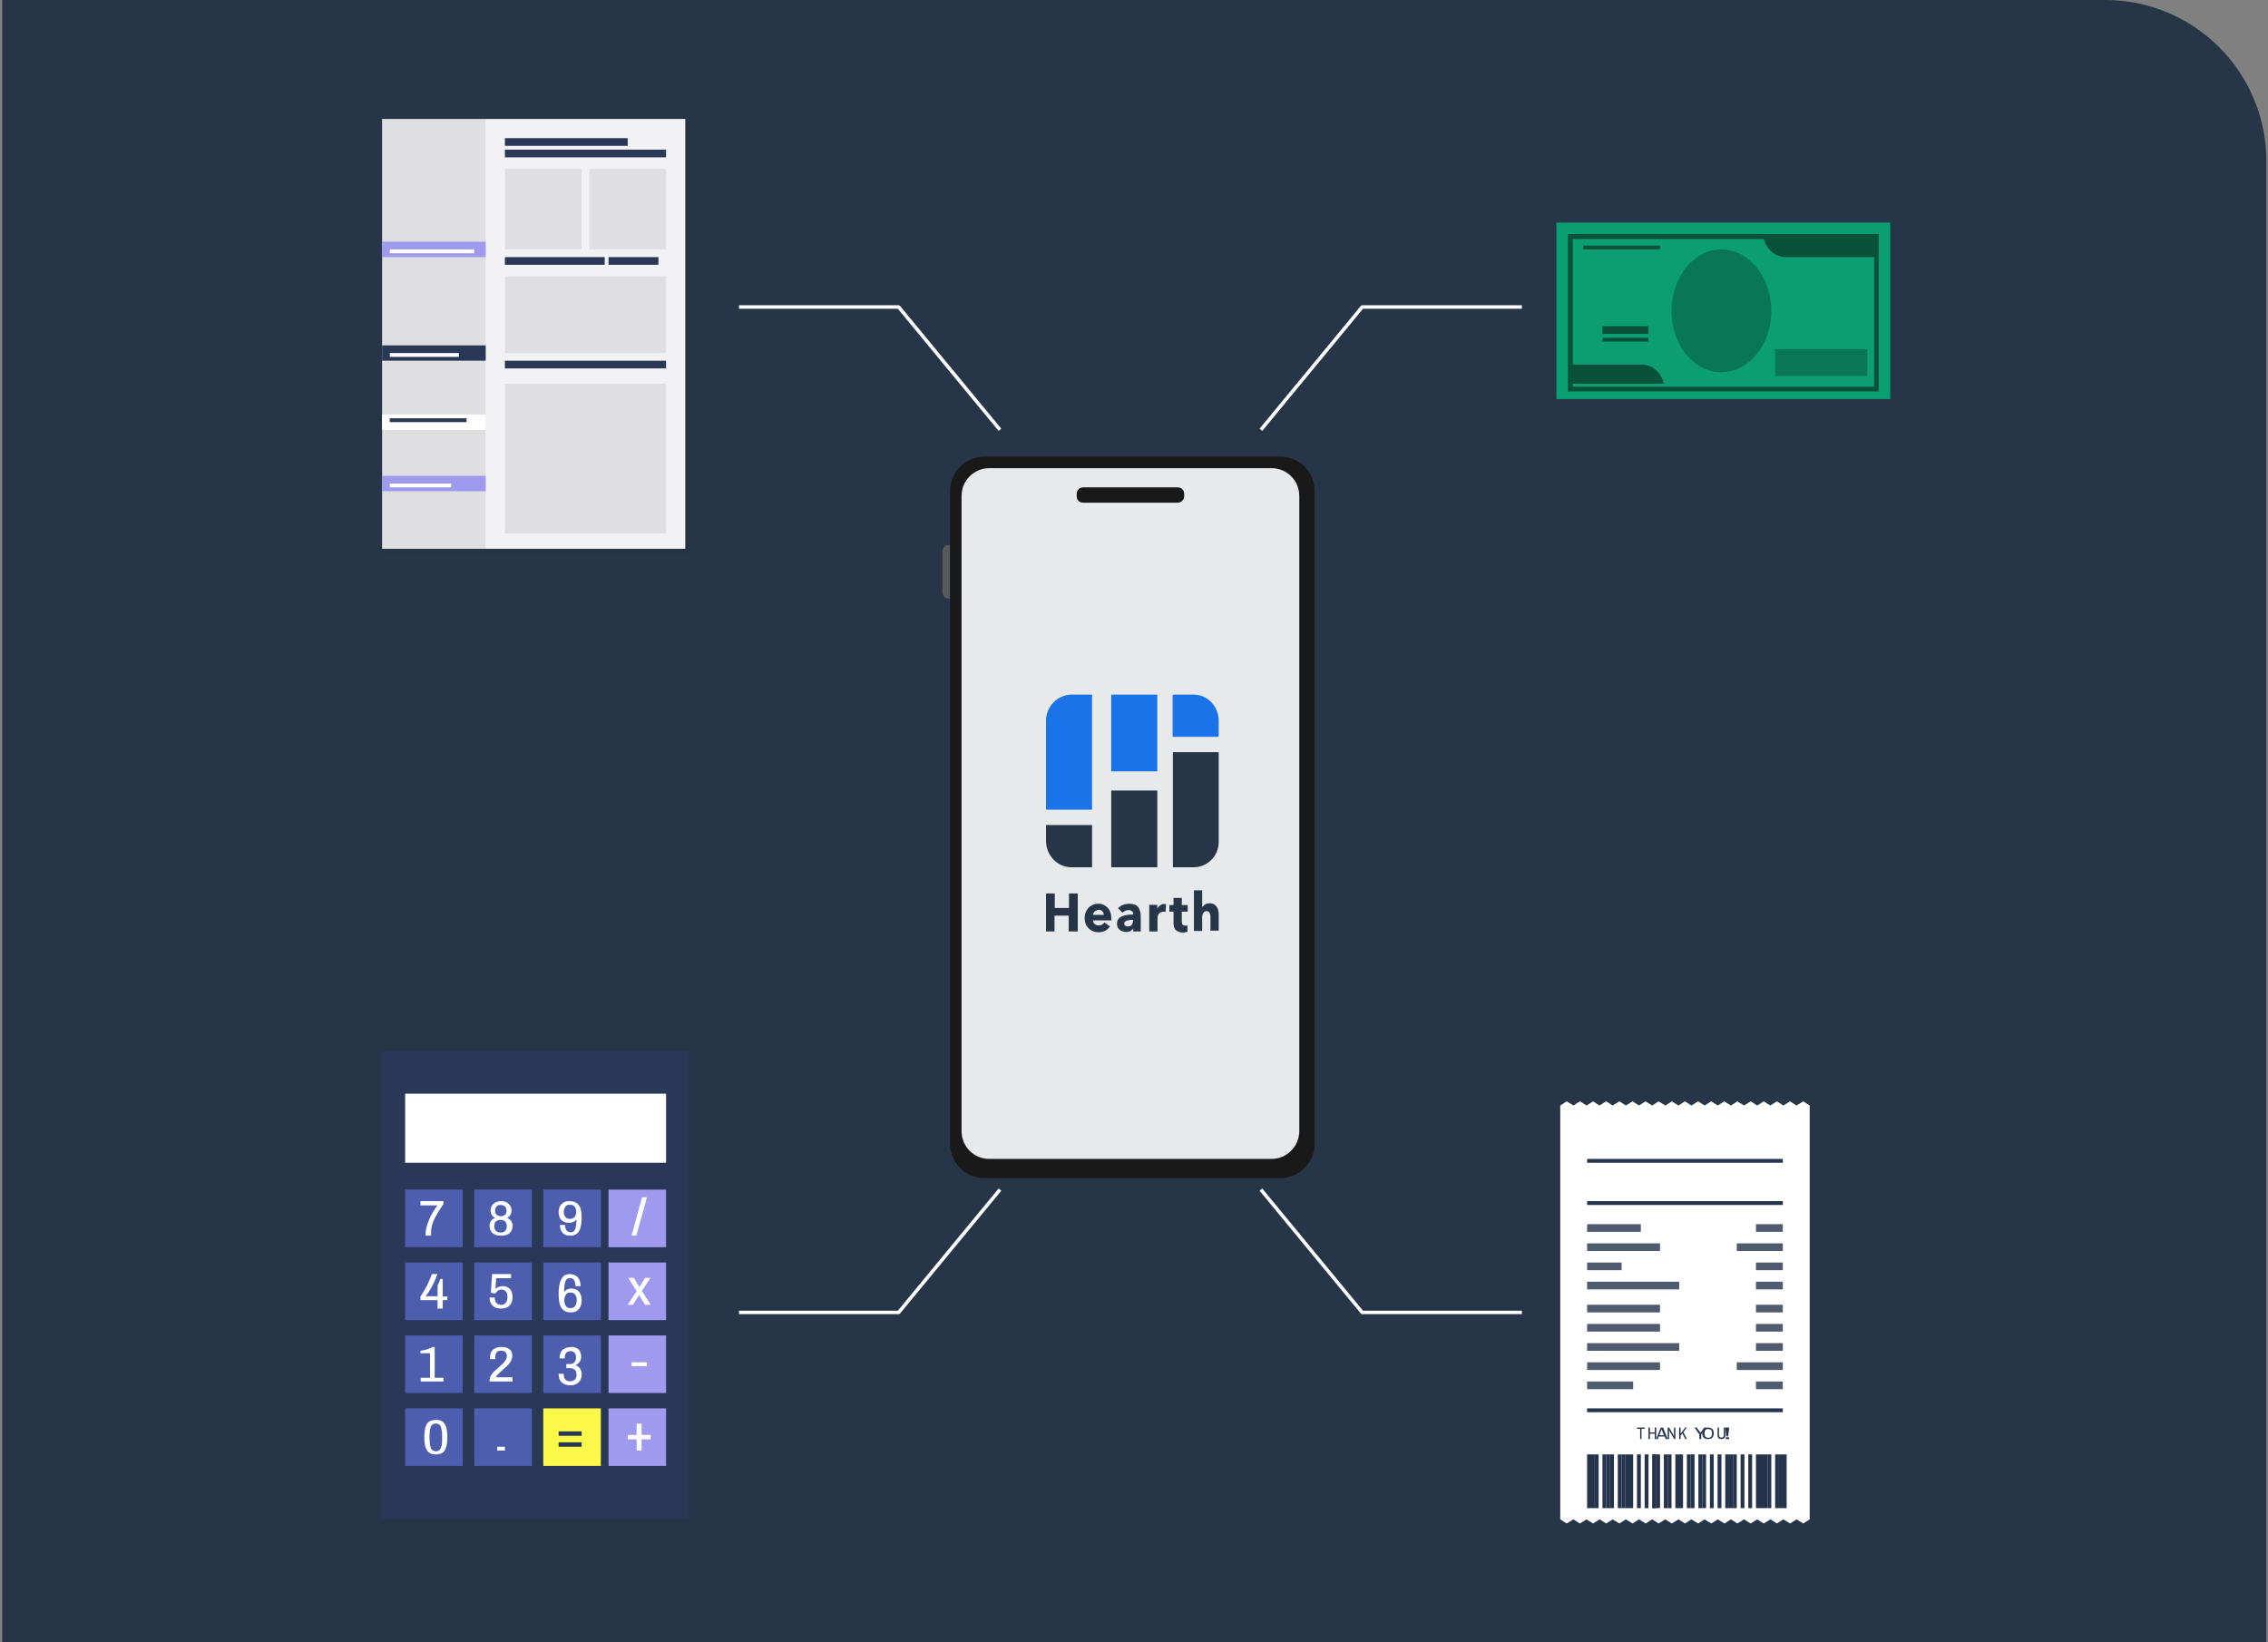 <svg width="591" height="428" viewBox="0 0 591 428" fill="none" xmlns="http://www.w3.org/2000/svg">
<rect x="0" y="0" width="591" height="428" fill="#808080" stroke="none"/>
<path d="M0.57 0H548.57C571.766 0 590.57 18.804 590.57 42V428H0.57V0Z" fill="#263547"/>
<g clip-path="url(#clip0_1572_29496)">
<path d="M247.57 156H247.207C246.298 156 245.57 155.222 245.57 154.25V143.75C245.57 142.778 246.298 142 247.207 142H247.57V156Z" fill="#58595B"/>
<path d="M333.606 307H256.535C251.584 307 247.57 302.973 247.57 298.006V127.994C247.57 123.027 251.584 119 256.535 119H333.606C338.556 119 342.57 123.027 342.57 127.994V298.006C342.57 302.973 338.556 307 333.606 307Z" fill="#191919"/>
<path d="M331.326 302H257.814C253.79 302 250.57 298.787 250.57 294.771V129.229C250.57 125.213 253.79 122 257.814 122H331.326C335.351 122 338.57 125.213 338.57 129.229V294.704C338.57 298.72 335.351 302 331.326 302Z" fill="#E7E9EA"/>
<path d="M306.904 131H282.237C281.304 131 280.57 130.279 280.57 129.361V128.639C280.57 127.721 281.304 127 282.237 127H306.904C307.837 127 308.57 127.721 308.57 128.639V129.361C308.57 130.279 307.77 131 306.904 131Z" fill="#191919"/>
<path fill-rule="evenodd" clip-rule="evenodd" d="M278.49 242.725V238.6H274.79V242.725H272.57V232.825H274.857V236.606H278.557V232.825H280.844V242.725H278.49ZM287.638 238.462C287.638 238.119 287.503 237.775 287.301 237.5C287.099 237.225 286.763 237.087 286.36 237.087C286.158 237.087 285.956 237.156 285.754 237.225C285.552 237.294 285.418 237.363 285.283 237.5C285.149 237.637 285.014 237.775 284.947 237.912C284.88 238.05 284.812 238.256 284.812 238.394H287.638V238.462ZM289.588 239.287V239.562C289.588 239.631 289.588 239.769 289.588 239.837H284.812C284.812 240.044 284.88 240.181 284.947 240.387C285.014 240.594 285.149 240.662 285.283 240.8C285.418 240.937 285.62 241.006 285.754 241.075C285.956 241.144 286.09 241.144 286.292 241.144C286.629 241.144 286.898 241.075 287.167 240.938C287.436 240.8 287.57 240.662 287.772 240.387L289.252 241.419C288.916 241.9 288.512 242.244 288.041 242.519C287.503 242.794 286.965 242.931 286.292 242.931C285.821 242.931 285.351 242.863 284.88 242.656C284.409 242.519 284.073 242.244 283.736 241.969C283.4 241.625 283.131 241.281 282.929 240.8C282.727 240.319 282.66 239.838 282.66 239.219C282.66 238.6 282.727 238.119 282.929 237.706C283.131 237.225 283.333 236.881 283.669 236.537C284.005 236.194 284.342 235.987 284.812 235.781C285.216 235.575 285.687 235.506 286.225 235.506C286.763 235.506 287.167 235.575 287.57 235.781C287.974 235.987 288.31 236.194 288.647 236.537C288.916 236.881 289.185 237.225 289.319 237.706C289.521 238.187 289.588 238.737 289.588 239.287ZM295.306 239.7H295.037C294.768 239.7 294.566 239.7 294.297 239.769C294.028 239.769 293.826 239.838 293.624 239.906C293.422 239.975 293.288 240.044 293.153 240.181C293.019 240.319 292.951 240.456 292.951 240.662C292.951 240.8 292.951 240.937 293.019 241.006C293.086 241.075 293.153 241.144 293.221 241.212C293.288 241.281 293.422 241.281 293.557 241.35C293.691 241.35 293.759 241.419 293.893 241.419C294.364 241.419 294.7 241.281 294.902 241.006C295.104 240.731 295.238 240.387 295.238 239.975L295.306 239.7ZM291.337 236.675C291.741 236.262 292.144 235.987 292.682 235.781C293.221 235.575 293.691 235.506 294.229 235.506C294.768 235.506 295.238 235.575 295.642 235.712C296.046 235.85 296.315 236.056 296.584 236.4C296.853 236.744 296.987 237.087 297.122 237.569C297.256 238.05 297.256 238.6 297.256 239.219V242.725H295.306V241.969H295.238C295.104 242.244 294.835 242.45 294.499 242.656C294.162 242.794 293.759 242.862 293.422 242.862C293.153 242.862 292.884 242.794 292.615 242.725C292.346 242.656 292.077 242.519 291.875 242.381C291.673 242.244 291.472 241.969 291.27 241.694C291.135 241.419 291.068 241.075 291.068 240.662C291.068 240.181 291.203 239.769 291.472 239.425C291.741 239.15 292.077 238.875 292.481 238.737C292.884 238.6 293.355 238.462 293.826 238.394C294.297 238.325 294.835 238.325 295.306 238.325V238.188C295.306 237.844 295.171 237.569 294.969 237.431C294.768 237.294 294.431 237.156 294.095 237.156C293.759 237.156 293.49 237.225 293.221 237.362C292.951 237.5 292.682 237.637 292.481 237.844L291.337 236.675ZM303.714 237.637C303.647 237.637 303.512 237.569 303.445 237.569C303.377 237.569 303.243 237.569 303.176 237.569C302.907 237.569 302.638 237.637 302.436 237.706C302.234 237.844 302.099 237.981 301.965 238.119C301.83 238.256 301.763 238.462 301.696 238.669C301.629 238.875 301.629 239.012 301.629 239.15V242.725H299.476V235.781H301.561V236.812C301.696 236.469 301.965 236.194 302.301 235.919C302.638 235.712 302.974 235.575 303.377 235.575C303.445 235.575 303.579 235.575 303.647 235.575C303.714 235.575 303.781 235.575 303.848 235.644L303.714 237.637ZM307.951 237.5V240.181C307.951 240.525 308.019 240.731 308.153 240.938C308.288 241.075 308.49 241.212 308.826 241.212C308.96 241.212 309.028 241.212 309.162 241.212C309.297 241.212 309.364 241.144 309.431 241.144V242.794C309.297 242.862 309.095 242.931 308.893 242.931C308.691 243 308.422 243 308.221 243C307.75 243 307.413 242.931 307.077 242.794C306.808 242.656 306.539 242.519 306.337 242.312C306.135 242.106 306.001 241.831 305.934 241.556C305.866 241.281 305.799 240.937 305.799 240.525V237.569H304.723V235.85H305.799V233.994H307.951V235.85H309.499V237.569H307.951V237.5ZM315.418 242.725V238.944C315.418 238.737 315.418 238.531 315.351 238.394C315.351 238.187 315.283 238.05 315.216 237.912C315.149 237.775 315.014 237.637 314.947 237.569C314.812 237.5 314.678 237.431 314.476 237.431C314.073 237.431 313.804 237.569 313.602 237.844C313.4 238.119 313.265 238.463 313.265 238.875V242.587H311.113V232H313.265V236.469C313.4 236.194 313.669 235.919 314.005 235.712C314.342 235.506 314.745 235.369 315.149 235.369C315.552 235.369 315.956 235.437 316.292 235.644C316.629 235.781 316.83 236.056 317.032 236.262C317.234 236.537 317.369 236.812 317.436 237.156C317.503 237.5 317.57 237.844 317.57 238.188V242.519H315.418V242.725Z" fill="#263547"/>
<path fill-rule="evenodd" clip-rule="evenodd" d="M279.312 181H284.57V211H272.57V187.704C272.638 184.047 275.604 181 279.312 181Z" fill="#1A73E8"/>
<path fill-rule="evenodd" clip-rule="evenodd" d="M272.57 215H284.57V226H279.177C275.537 226 272.57 222.897 272.57 219.09V215Z" fill="#263547"/>
<path fill-rule="evenodd" clip-rule="evenodd" d="M289.57 181H301.57V201H289.57V181Z" fill="#1A73E8"/>
<path fill-rule="evenodd" clip-rule="evenodd" d="M289.57 206H301.57V226H289.57V206Z" fill="#263547"/>
<path fill-rule="evenodd" clip-rule="evenodd" d="M305.84 181H311.031C314.671 181 317.57 184.103 317.57 187.84V191.788C317.57 191.929 317.503 192 317.368 192H305.773C305.638 192 305.57 191.929 305.57 191.788V181.212C305.638 181.141 305.773 181 305.84 181Z" fill="#1A73E8"/>
<path fill-rule="evenodd" clip-rule="evenodd" d="M305.57 196H317.57V219.431C317.57 223.088 314.604 226 311.031 226H305.638V196H305.57Z" fill="#263547"/>
<path d="M492.57 58H405.57V104H492.57V58Z" fill="#0B9E70"/>
<path d="M484.57 80H464.57V81H484.57V80Z" fill="#0B9E70"/>
<path d="M426.57 79.5C426.57 81.452 425.022 83 423.07 83C421.118 83 419.57 81.452 419.57 79.5C419.57 77.548 421.118 76 423.07 76C425.022 76.067 426.57 77.615 426.57 79.5Z" fill="#0B9E70"/>
<path d="M479.57 81.5C479.57 83.992 477.563 86 475.07 86C472.578 86 470.57 83.992 470.57 81.5C470.57 79.008 472.578 77 475.07 77C477.563 77 479.57 79.008 479.57 81.5Z" fill="#0B9E70"/>
<path d="M478.57 81C478.57 82.674 477.245 84 475.57 84C473.896 84 472.57 82.674 472.57 81C472.57 79.326 473.896 78 475.57 78C477.175 78 478.57 79.326 478.57 81Z" fill="#0B9E70"/>
<path opacity="0.5" d="M448.57 65C441.377 65 435.57 72.178 435.57 81.034C435.57 83.784 436.164 86.4 437.154 88.681C439.332 93.646 443.621 97 448.57 97C453.586 97 457.875 93.511 460.053 88.48C460.976 86.266 461.57 83.717 461.57 81.034C461.57 72.178 455.763 65 448.57 65Z" fill="#095139"/>
<path d="M429.57 85H417.57V87H429.57V85Z" fill="#095139"/>
<path d="M429.57 88H417.57V89H429.57V88Z" fill="#095139"/>
<path d="M489.57 102H408.57V61H489.57V102ZM409.841 100.78H488.366V62.288H409.841V100.78Z" fill="#095139"/>
<path d="M409.57 95H427.869C430.653 95 432.974 97.174 433.57 100H409.57V95Z" fill="#095139"/>
<path d="M488.57 67H465.304C462.504 67 460.17 64.826 459.57 62H488.57V67Z" fill="#095139"/>
<path opacity="0.5" d="M486.57 91H462.57V98H486.57V91Z" fill="#095139"/>
<path d="M432.57 64H412.57V65H432.57V64Z" fill="#095139"/>
<path d="M471.57 288.073L469.888 287L468.139 288.073L466.456 287L464.707 288.073L463.025 287L461.275 288.073L459.593 287L457.911 288.073L456.161 287L454.479 288.073L452.73 287L451.048 288.073L449.298 287L447.616 288.073L445.934 287L444.184 288.073L442.502 287L440.753 288.073L439.07 287L437.388 288.073L435.639 287L433.956 288.073L432.207 287L430.525 288.073L428.775 287L427.093 288.073L425.411 287L423.661 288.073L421.979 287L420.23 288.073L418.548 287L416.798 288.073L415.116 287L413.434 288.073L411.684 287L410.002 288.073L408.253 287L406.57 288.073V395.927L408.253 397L410.002 395.927L411.684 397L413.434 395.927L415.116 397L416.865 395.927L418.548 397L420.23 395.927L421.979 397L423.661 395.927L425.411 397L427.093 395.927L428.843 397L430.525 395.927L432.207 397L433.956 395.927L435.639 397L437.388 395.927L439.07 397L440.753 395.927L442.502 397L444.184 395.927L445.934 397L447.616 395.927L449.365 397L451.048 395.927L452.73 397L454.479 395.927L456.161 397L457.911 395.927L459.593 397L461.343 395.927L463.025 397L464.707 395.927L466.456 397L468.139 395.927L469.888 397L471.57 395.927V288.073Z" fill="white"/>
<path d="M464.57 313H413.57V314H464.57V313Z" fill="#26334C"/>
<path d="M464.57 367H413.57V368H464.57V367Z" fill="#26334C"/>
<path d="M464.57 302H413.57V303H464.57V302Z" fill="#26334C"/>
<path d="M428.57 372V372.333H427.747V375H427.394V372.333H426.57V372H428.57Z" fill="#26334C"/>
<path d="M431.195 375V373.6H429.945V375H429.57V372H429.945V373.267H431.195V372H431.57V375H431.195Z" fill="#26334C"/>
<path d="M432.245 374.333L432.02 375H431.57L432.77 372H433.37L434.57 375H434.045L433.82 374.333H432.245ZM433.595 374L433.07 372.667C432.995 372.533 432.995 372.333 432.995 372.333C432.995 372.333 432.92 372.6 432.92 372.667L432.395 374H433.595Z" fill="#26334C"/>
<path d="M436.267 375L435.116 373.067C435.055 372.933 434.934 372.667 434.934 372.667C434.934 372.667 434.934 372.933 434.934 373.067V375H434.57V372H434.934L436.025 373.867C436.085 374 436.207 374.267 436.207 374.267C436.207 374.267 436.207 373.933 436.207 373.867V372H436.57V375H436.267Z" fill="#26334C"/>
<path d="M439.146 372H439.57L438.661 373.2L439.57 375H439.146L438.419 373.533L437.934 374.067V375H437.57V372H437.934V373.6L439.146 372Z" fill="#26334C"/>
<path d="M443.307 375H442.833V373.761L441.57 372H442.123L443.149 373.37L444.097 372H444.57L443.307 373.761V375Z" fill="#26334C"/>
<path d="M446.57 373.5C446.57 374.543 446.045 375 445.07 375C444.095 375 443.57 374.478 443.57 373.5C443.57 372.457 444.095 372 445.07 372C446.045 372 446.57 372.522 446.57 373.5ZM444.17 373.435V373.63C444.17 374.348 444.545 374.674 445.145 374.674C445.745 374.674 446.12 374.348 446.12 373.63V373.435C446.12 372.717 445.745 372.391 445.145 372.391C444.545 372.326 444.17 372.717 444.17 373.435Z" fill="#26334C"/>
<path d="M448.567 375C447.944 375 447.57 374.681 447.57 373.979V372H447.944V373.979C447.944 374.362 448.193 374.617 448.567 374.617C448.941 374.617 449.19 374.426 449.19 373.979V372H449.564V373.979C449.626 374.617 449.252 375 448.567 375Z" fill="#26334C"/>
<path d="M450.32 374.267H449.82C449.695 373.533 449.695 372.733 449.57 372H450.57C450.57 372.267 450.445 373.467 450.32 374.267ZM449.695 375V374.533H450.57V375H449.695Z" fill="#26334C"/>
<path d="M415.57 379H413.57V393H415.57V379Z" fill="#26334C"/>
<path d="M416.57 379H415.57V393H416.57V379Z" fill="#26334C"/>
<path d="M418.57 379H417.57V393H418.57V379Z" fill="#26334C"/>
<path d="M419.57 379H418.57V393H419.57V379Z" fill="#26334C"/>
<path d="M420.57 379H419.57V393H420.57V379Z" fill="#26334C"/>
<path d="M422.57 379H421.57V393H422.57V379Z" fill="#26334C"/>
<path d="M423.57 379H422.57V393H423.57V379Z" fill="#26334C"/>
<path d="M425.57 379H423.57V393H425.57V379Z" fill="#26334C"/>
<path d="M427.57 379H426.57V393H427.57V379Z" fill="#26334C"/>
<path d="M429.57 379H428.57V393H429.57V379Z" fill="#26334C"/>
<path d="M431.57 379H430.57V393H431.57V379Z" fill="#26334C"/>
<path d="M431.57 379H430.57V393H431.57V379Z" fill="#26334C"/>
<path d="M432.57 379H431.57V393H432.57V379Z" fill="#26334C"/>
<path d="M434.57 379H433.57V393H434.57V379Z" fill="#26334C"/>
<path d="M435.57 379H434.57V393H435.57V379Z" fill="#26334C"/>
<path d="M438.57 379H436.57V393H438.57V379Z" fill="#26334C"/>
<path d="M440.57 379H439.57V393H440.57V379Z" fill="#26334C"/>
<path d="M441.57 379H440.57V393H441.57V379Z" fill="#26334C"/>
<path d="M443.57 379H442.57V393H443.57V379Z" fill="#26334C"/>
<path d="M444.57 379H443.57V393H444.57V379Z" fill="#26334C"/>
<path d="M446.57 379H445.57V393H446.57V379Z" fill="#26334C"/>
<path d="M448.57 379H447.57V393H448.57V379Z" fill="#26334C"/>
<path d="M450.57 379H449.57V393H450.57V379Z" fill="#26334C"/>
<path d="M451.57 379H450.57V393H451.57V379Z" fill="#26334C"/>
<path d="M452.57 379H451.57V393H452.57V379Z" fill="#26334C"/>
<path d="M454.57 379H453.57V393H454.57V379Z" fill="#26334C"/>
<path d="M456.57 379H455.57V393H456.57V379Z" fill="#26334C"/>
<path d="M460.57 379H457.57V393H460.57V379Z" fill="#26334C"/>
<path d="M461.57 379H460.57V393H461.57V379Z" fill="#26334C"/>
<path d="M463.57 379H462.57V393H463.57V379Z" fill="#26334C"/>
<path d="M465.57 379H463.57V393H465.57V379Z" fill="#26334C"/>
<path opacity="0.8" d="M427.57 319H413.57V321H427.57V319Z" fill="#26334C"/>
<path opacity="0.8" d="M464.57 319H457.57V321H464.57V319Z" fill="#26334C"/>
<path opacity="0.8" d="M432.57 324H413.57V326H432.57V324Z" fill="#26334C"/>
<path opacity="0.8" d="M464.57 324H452.57V326H464.57V324Z" fill="#26334C"/>
<path opacity="0.8" d="M422.57 329H413.57V331H422.57V329Z" fill="#26334C"/>
<path opacity="0.8" d="M464.57 329H457.57V331H464.57V329Z" fill="#26334C"/>
<path opacity="0.8" d="M437.57 334H413.57V336H437.57V334Z" fill="#26334C"/>
<path opacity="0.8" d="M464.57 334H457.57V336H464.57V334Z" fill="#26334C"/>
<path opacity="0.8" d="M432.57 340H413.57V342H432.57V340Z" fill="#26334C"/>
<path opacity="0.8" d="M464.57 340H457.57V342H464.57V340Z" fill="#26334C"/>
<path opacity="0.8" d="M432.57 345H413.57V347H432.57V345Z" fill="#26334C"/>
<path opacity="0.8" d="M464.57 345H457.57V347H464.57V345Z" fill="#26334C"/>
<path opacity="0.8" d="M437.57 350H413.57V352H437.57V350Z" fill="#26334C"/>
<path opacity="0.8" d="M464.57 350H457.57V352H464.57V350Z" fill="#26334C"/>
<path opacity="0.8" d="M432.57 355H413.57V357H432.57V355Z" fill="#26334C"/>
<path opacity="0.8" d="M464.57 355H452.57V357H464.57V355Z" fill="#26334C"/>
<path opacity="0.8" d="M425.57 360H413.57V362H425.57V360Z" fill="#26334C"/>
<path opacity="0.8" d="M464.57 360H457.57V362H464.57V360Z" fill="#26334C"/>
<path opacity="0.1" d="M179.57 144H100.576L99.57 142.991L100.576 32.009L178.497 31L179.57 32.009V144Z" fill="#1E1E1E"/>
<path d="M178.57 31H99.57V143H178.57V31Z" fill="#F2F2F4"/>
<path opacity="0.1" d="M126.57 31H99.57V143H126.57V31Z" fill="#373737"/>
<path d="M163.57 36H131.57V38H163.57V36Z" fill="#2A3756"/>
<path d="M173.57 39H131.57V41H173.57V39Z" fill="#2A3756"/>
<path d="M157.57 67H131.57V69H157.57V67Z" fill="#2A3756"/>
<path d="M171.57 67H158.57V69H171.57V67Z" fill="#2A3756"/>
<path d="M173.57 94H131.57V96H173.57V94Z" fill="#2A3756"/>
<path d="M126.57 63H99.57V67H126.57V63Z" fill="#9F9AEE"/>
<path d="M123.57 65H101.57V66H123.57V65Z" fill="white"/>
<path d="M126.57 90H99.57V94H126.57V90Z" fill="#293856"/>
<path d="M119.57 92H101.57V93H119.57V92Z" fill="white"/>
<path d="M126.57 108H99.57V112H126.57V108Z" fill="white"/>
<path d="M121.57 109H101.57V110H121.57V109Z" fill="#2A3756"/>
<path d="M126.57 124H99.57V128H126.57V124Z" fill="#9F9AEE"/>
<path d="M117.57 126H101.57V127H117.57V126Z" fill="white"/>
<path opacity="0.1" d="M173.57 100H131.57V139H173.57V100Z" fill="#373737"/>
<path opacity="0.1" d="M173.57 72H131.57V92H173.57V72Z" fill="#373737"/>
<path opacity="0.1" d="M151.57 44H131.57V65H151.57V44Z" fill="#373737"/>
<path opacity="0.1" d="M173.57 44H153.57V65H173.57V44Z" fill="#373737"/>
<path d="M179.57 274H99.57V396H179.57V274Z" fill="#293856"/>
<path d="M120.57 310H105.57V325H120.57V310Z" fill="#4E5EAF"/>
<path d="M138.57 310H123.57V325H138.57V310Z" fill="#4E5EAF"/>
<path d="M156.57 310H141.57V325H156.57V310Z" fill="#4E5EAF"/>
<path d="M173.57 310H158.57V325H173.57V310Z" fill="#9F9AEE"/>
<path d="M120.57 329H105.57V344H120.57V329Z" fill="#4E5EAF"/>
<path d="M138.57 329H123.57V344H138.57V329Z" fill="#4E5EAF"/>
<path d="M156.57 329H141.57V344H156.57V329Z" fill="#4E5EAF"/>
<path d="M173.57 329H158.57V344H173.57V329Z" fill="#9F9AEE"/>
<path d="M120.57 348H105.57V363H120.57V348Z" fill="#4E5EAF"/>
<path d="M138.57 348H123.57V363H138.57V348Z" fill="#4E5EAF"/>
<path d="M156.57 348H141.57V363H156.57V348Z" fill="#4E5EAF"/>
<path d="M173.57 348H158.57V363H173.57V348Z" fill="#9F9AEE"/>
<path d="M120.57 367H105.57V382H120.57V367Z" fill="#4E5EAF"/>
<path d="M138.57 367H123.57V382H138.57V367Z" fill="#4E5EAF"/>
<path d="M156.57 367H141.57V382H156.57V367Z" fill="#FBF84A"/>
<path d="M173.57 367H158.57V382H173.57V367Z" fill="#9F9AEE"/>
<path d="M173.57 285H105.57V303H173.57V285Z" fill="white"/>
<path d="M113.288 317.435C112.636 318.739 112.309 320.043 112.309 321.348C112.309 321.609 112.309 321.804 112.309 322H110.875C110.875 320.63 111.201 319.261 111.788 317.891C112.375 316.522 113.092 315.283 114.005 314.109H109.57V313H115.57V313.717C114.722 314.957 113.94 316.196 113.288 317.435Z" fill="white"/>
<path d="M132.548 313.697C133.025 314.141 133.298 314.711 133.298 315.408C133.298 315.852 133.229 316.232 133.025 316.549C132.82 316.866 132.548 317.183 132.138 317.373C133.093 317.754 133.57 318.451 133.57 319.465C133.57 320.225 133.298 320.859 132.82 321.303C132.343 321.746 131.593 322 130.57 322C129.548 322 128.798 321.746 128.32 321.303C127.843 320.859 127.57 320.225 127.57 319.465C127.57 318.451 128.048 317.754 129.002 317.373C128.593 317.183 128.32 316.866 128.116 316.549C127.911 316.232 127.843 315.852 127.843 315.408C127.843 314.711 128.116 314.141 128.593 313.697C129.07 313.254 129.752 313 130.638 313C131.525 313 132.002 313.254 132.548 313.697ZM129.207 318.324C128.934 318.577 128.798 319.021 128.798 319.528C128.798 320.035 128.934 320.415 129.207 320.732C129.479 321.049 129.888 321.176 130.434 321.176C130.979 321.176 131.388 321.049 131.661 320.732C131.934 320.415 132.07 320.035 132.07 319.528C132.07 319.021 131.934 318.641 131.661 318.324C131.388 318.07 130.979 317.88 130.434 317.88C129.888 317.88 129.479 318.07 129.207 318.324ZM129.411 314.394C129.138 314.648 129.002 315.028 129.002 315.472C129.002 315.916 129.138 316.296 129.411 316.549C129.684 316.803 130.025 316.93 130.502 316.93C130.979 316.93 131.32 316.803 131.593 316.549C131.866 316.296 132.002 315.916 132.002 315.472C132.002 315.028 131.866 314.648 131.593 314.394C131.32 314.141 130.979 314.014 130.502 314.014C130.025 313.951 129.616 314.077 129.411 314.394Z" fill="white"/>
<path d="M150.761 313.951C151.301 314.585 151.57 315.662 151.57 317.246C151.57 318.451 151.435 319.338 151.233 320.035C151.031 320.732 150.694 321.239 150.222 321.556C149.818 321.873 149.211 322 148.604 322C147.66 322 146.986 321.746 146.582 321.239C146.11 320.732 145.907 320.035 145.907 319.211H147.256C147.256 319.845 147.391 320.289 147.593 320.606C147.862 320.923 148.2 321.113 148.671 321.113C149.278 321.113 149.683 320.859 149.885 320.289C150.087 319.718 150.222 318.958 150.222 317.817C149.683 318.387 149.076 318.641 148.267 318.641C147.391 318.641 146.716 318.387 146.244 317.88C145.773 317.373 145.57 316.676 145.57 315.852C145.57 315.282 145.705 314.775 145.907 314.331C146.177 313.887 146.514 313.57 146.919 313.317C147.323 313.063 147.862 313 148.402 313C149.48 313 150.222 313.317 150.761 313.951ZM147.323 314.458C147.053 314.838 146.919 315.282 146.919 315.789C146.919 316.359 147.053 316.803 147.323 317.12C147.593 317.5 147.997 317.627 148.537 317.627C149.076 317.627 149.48 317.437 149.75 317.12C150.02 316.739 150.155 316.296 150.155 315.789C150.155 315.218 150.02 314.775 149.75 314.458C149.48 314.077 149.076 313.951 148.537 313.951C147.997 313.887 147.593 314.077 147.323 314.458Z" fill="white"/>
<path d="M164.57 322L167.311 312H168.57L165.83 322H164.57Z" fill="white"/>
<path d="M113.106 334.186C112.681 335.021 112.328 335.729 111.904 336.371C111.479 337.014 111.197 337.464 110.914 337.786H114.025V335.021C114.166 334.764 114.308 334.443 114.378 334.25C114.449 333.993 114.591 333.671 114.732 333.286H115.368V337.85H116.57V338.814H115.368V341H114.025V338.814H109.57V337.85C110.136 337.014 110.702 336.05 111.267 335.021C111.762 333.993 112.186 332.964 112.54 332H113.954C113.813 332.579 113.459 333.35 113.106 334.186Z" fill="white"/>
<path d="M129.304 333.157L129.104 335.857C129.637 335.407 130.304 335.15 131.037 335.15C131.77 335.15 132.37 335.407 132.837 335.857C133.304 336.371 133.57 337.079 133.57 337.979C133.57 338.943 133.304 339.714 132.77 340.229C132.237 340.743 131.504 341 130.57 341C129.637 341 128.904 340.743 128.37 340.229C127.837 339.714 127.57 339.007 127.57 338.107H128.904C128.904 338.686 129.037 339.2 129.37 339.521C129.704 339.907 130.104 340.036 130.57 340.036C131.104 340.036 131.504 339.843 131.77 339.521C132.104 339.136 132.237 338.621 132.237 337.979C132.237 337.4 132.104 336.886 131.837 336.564C131.57 336.243 131.17 336.05 130.704 336.05C130.37 336.05 130.037 336.114 129.77 336.307C129.504 336.5 129.237 336.757 129.104 337.079L127.904 336.886L128.237 332H133.17V333.093H129.304V333.157Z" fill="white"/>
<path d="M150.626 332.909C151.031 333.469 151.301 334.238 151.301 335.147H149.952C149.952 334.448 149.818 333.958 149.615 333.608C149.413 333.259 149.009 333.049 148.604 333.049C147.997 333.049 147.525 333.329 147.323 333.958C147.121 334.587 146.986 335.497 146.986 336.685C147.188 336.406 147.525 336.196 147.795 335.986C148.132 335.846 148.469 335.776 148.874 335.776C149.75 335.776 150.424 336.056 150.896 336.615C151.368 337.175 151.57 337.944 151.57 338.853C151.57 339.483 151.435 340.042 151.233 340.531C150.964 341.021 150.626 341.371 150.222 341.65C149.818 341.93 149.278 342 148.739 342C147.728 342 146.919 341.65 146.379 340.951C145.84 340.252 145.57 339.063 145.57 337.315C145.57 335.986 145.705 334.937 145.907 334.168C146.177 333.399 146.514 332.839 146.919 332.49C147.391 332.14 147.93 332 148.604 332C149.48 332.07 150.155 332.35 150.626 332.909ZM147.458 337.385C147.188 337.804 147.053 338.294 147.053 338.853C147.053 339.483 147.188 339.972 147.458 340.322C147.728 340.741 148.132 340.881 148.671 340.881C149.211 340.881 149.615 340.671 149.885 340.322C150.155 339.902 150.289 339.413 150.289 338.853C150.289 338.224 150.155 337.734 149.885 337.385C149.615 336.965 149.211 336.825 148.671 336.825C148.132 336.825 147.728 336.965 147.458 337.385Z" fill="white"/>
<path d="M169.57 340H168.086L166.538 337.467L164.925 340H163.57L165.893 336.467L163.699 333H165.183L166.603 335.4L168.086 333H169.506L167.248 336.4L169.57 340Z" fill="white"/>
<path d="M115.57 359.022V360H109.634V359.022H112.06V352.63H109.57V351.978C110.017 351.913 110.528 351.848 111.166 351.652C111.804 351.457 112.315 351.261 112.762 351H113.272V359.022H115.57Z" fill="white"/>
<path d="M132.684 351.53C133.229 351.917 133.502 352.499 133.502 353.275C133.502 353.728 133.366 354.181 133.161 354.633C132.888 355.086 132.616 355.474 132.275 355.797C131.934 356.12 131.457 356.573 130.911 357.026C130.843 357.09 130.638 357.284 130.298 357.608C129.957 357.931 129.684 358.19 129.479 358.448C129.343 358.577 129.275 358.771 129.207 358.901H133.57V360H127.57V359.806C127.57 359.095 127.843 358.513 128.32 357.866C128.525 357.672 128.729 357.414 128.934 357.22C129.138 357.026 129.479 356.767 129.82 356.444C130.298 355.991 130.707 355.603 131.048 355.344C131.32 355.021 131.593 354.698 131.798 354.375C132.002 353.987 132.07 353.663 132.07 353.275C132.07 352.952 131.934 352.629 131.729 352.37C131.525 352.111 131.116 351.982 130.57 351.982C130.025 351.982 129.616 352.111 129.411 352.435C129.138 352.758 129.07 353.146 129.07 353.663V354.181H127.707C127.707 354.181 127.707 354.116 127.707 353.987C127.707 353.922 127.707 353.793 127.707 353.663C127.707 352.758 127.979 352.111 128.525 351.659C129.07 351.206 129.82 351.012 130.638 351.012C131.457 350.948 132.138 351.142 132.684 351.53Z" fill="white"/>
<path d="M150.704 351.598C151.237 352.089 151.437 352.72 151.437 353.562C151.437 354.124 151.304 354.545 151.037 354.896C150.77 355.246 150.437 355.527 150.037 355.738V355.808C150.504 355.948 150.904 356.229 151.17 356.65C151.437 357.071 151.57 357.562 151.57 358.193C151.57 359.035 151.304 359.737 150.77 360.228C150.237 360.719 149.504 361 148.637 361C147.704 361 146.904 360.719 146.37 360.228C145.837 359.737 145.57 359.035 145.57 358.123V357.983H146.904V358.123C146.904 358.755 147.037 359.176 147.304 359.456C147.57 359.737 147.97 359.948 148.504 359.948C149.037 359.948 149.437 359.807 149.77 359.527C150.104 359.246 150.237 358.755 150.237 358.193C150.237 357.071 149.637 356.509 148.437 356.509H147.57V355.457H148.504C148.97 355.457 149.304 355.317 149.637 355.036C149.904 354.755 150.104 354.334 150.104 353.773C150.104 353.212 149.97 352.791 149.704 352.51C149.437 352.229 149.104 352.089 148.637 352.089C148.17 352.089 147.837 352.229 147.57 352.51C147.304 352.791 147.17 353.212 147.17 353.843V353.983H145.837V353.703C145.837 353.212 145.97 352.72 146.17 352.299C146.437 351.878 146.704 351.598 147.17 351.387C147.57 351.177 148.104 351.037 148.637 351.037C149.504 350.896 150.17 351.177 150.704 351.598Z" fill="white"/>
<path d="M164.57 356V355H168.57V356H164.57Z" fill="white"/>
<path d="M115.207 370.38C115.616 370.634 115.957 371.141 116.229 371.775C116.434 372.408 116.57 373.359 116.57 374.5C116.57 375.641 116.434 376.528 116.229 377.225C116.025 377.859 115.684 378.366 115.207 378.62C114.798 378.873 114.184 379 113.57 379C112.888 379 112.343 378.873 111.934 378.62C111.525 378.366 111.184 377.859 110.911 377.225C110.707 376.592 110.57 375.641 110.57 374.5C110.57 373.359 110.707 372.472 110.911 371.775C111.116 371.141 111.457 370.634 111.934 370.38C112.343 370.127 112.957 370 113.57 370C114.252 370 114.798 370.127 115.207 370.38ZM112.275 371.775C112.002 372.345 111.934 373.106 111.934 374.12V375.007C111.934 376.021 112.07 376.782 112.275 377.352C112.548 377.923 112.957 378.176 113.57 378.176C114.184 378.176 114.593 377.923 114.866 377.352C115.138 376.782 115.207 376.021 115.207 375.007V374.12C115.207 373.106 115.07 372.345 114.866 371.775C114.593 371.204 114.184 370.951 113.57 370.951C112.957 370.951 112.479 371.204 112.275 371.775Z" fill="white"/>
<path d="M129.57 378V377H131.57V378H129.57Z" fill="white"/>
<path d="M145.57 374.153V373H151.57V374.153H145.57ZM145.57 377V375.847H151.57V377H145.57Z" fill="#293856"/>
<path d="M169.57 373.922V375.078H167.183V378H165.893V375.078H163.57V373.922H165.893V371H167.183V373.922H169.57Z" fill="white"/>
<path d="M260.57 112L234.178 80H192.57" stroke="white" stroke-width="0.913" stroke-miterlimit="10" stroke-linejoin="round"/>
<path d="M260.57 310L234.178 342H192.57" stroke="white" stroke-width="0.913" stroke-miterlimit="10" stroke-linejoin="round"/>
<path d="M328.57 112L354.962 80H396.57" stroke="white" stroke-width="0.913" stroke-miterlimit="10" stroke-linejoin="round"/>
<path d="M328.57 310L354.962 342H396.57" stroke="white" stroke-width="0.913" stroke-miterlimit="10" stroke-linejoin="round"/>
</g>
<defs>
<clipPath id="clip0_1572_29496">
<rect width="393" height="366" fill="white" transform="translate(99.57 31)"/>
</clipPath>
</defs>
</svg>
